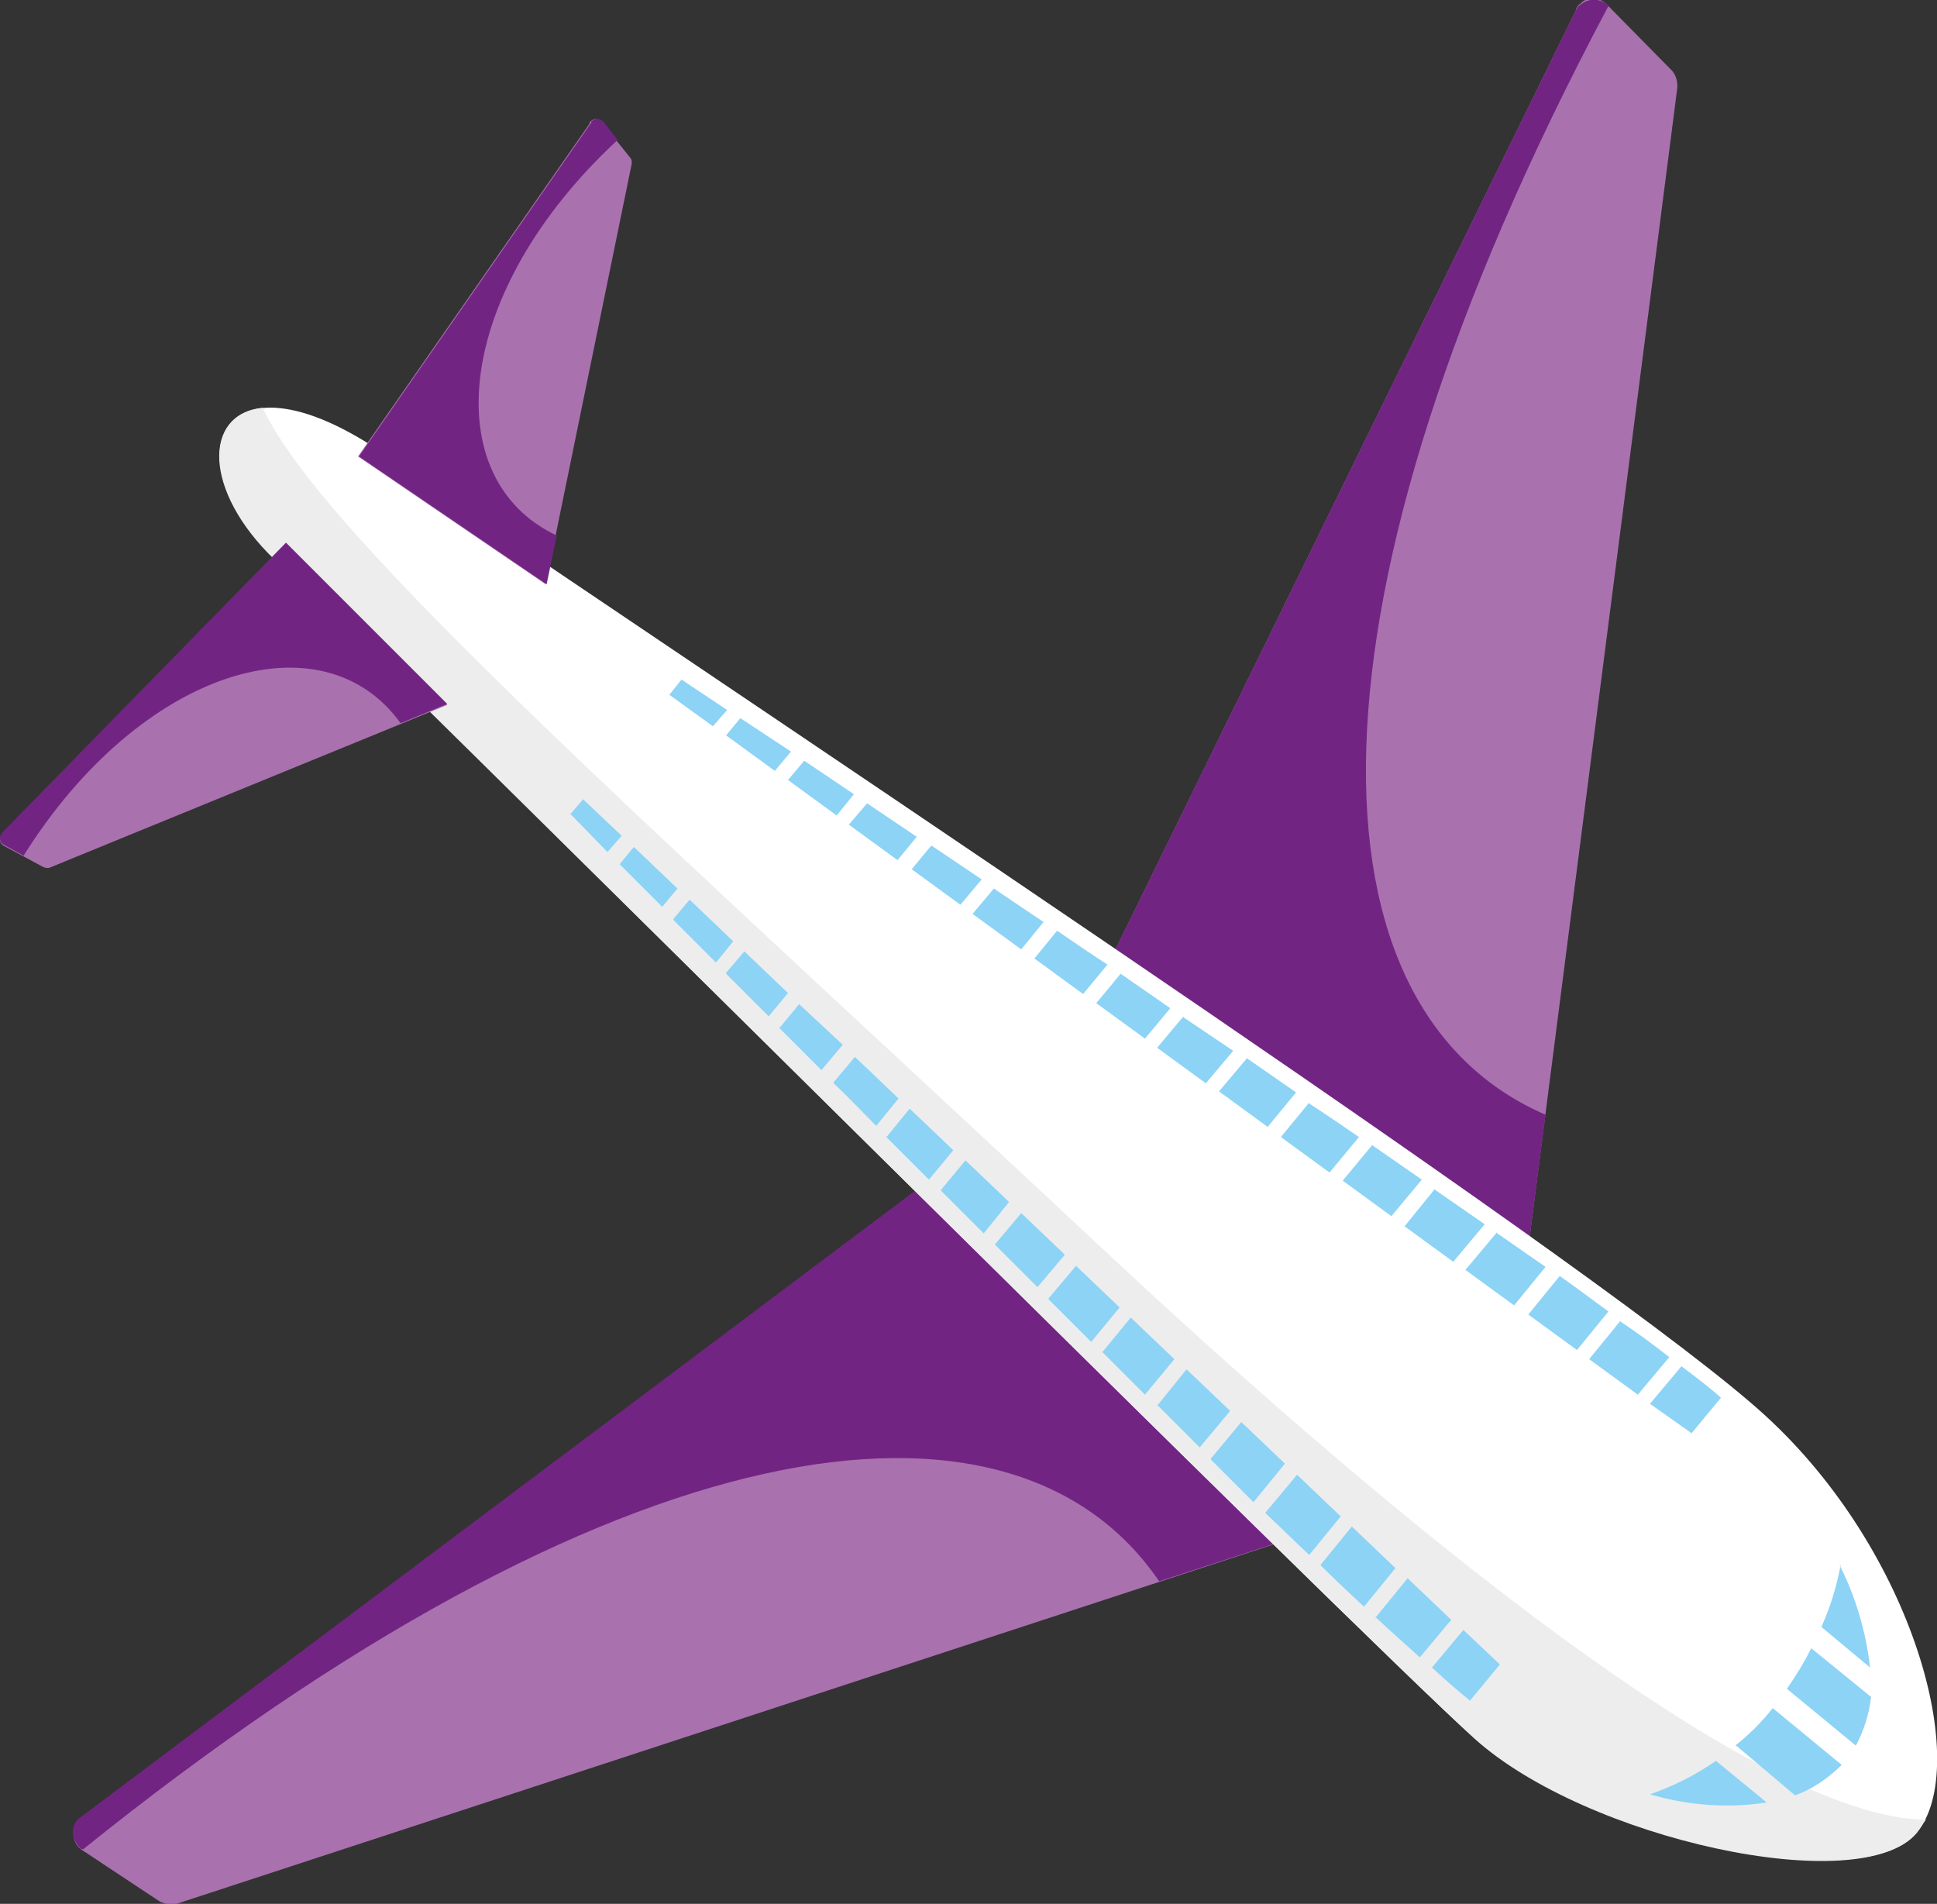 <?xml version="1.0" encoding="UTF-8"?>
<svg id="Laag_1" xmlns="http://www.w3.org/2000/svg" version="1.1" viewBox="0 0 191 187.7">
  <rect x="0" y="0" width="191" height="187.7" fill="#333333" stroke="none"/>
  <!-- Generator: Adobe Illustrator 29.5.1, SVG Export Plug-In . SVG Version: 2.1.0 Build 141)  -->
  <defs>
    <style>
      .st0 {
        fill: #ededed;
        mix-blend-mode: multiply;
      }

      .st0, .st1 {
        isolation: isolate;
      }

      .st2 {
        fill: #8cd3f6;
      }

      .st3 {
        fill: #722483;
      }

      .st4 {
        fill: #fff;
      }

      .st5 {
        fill: #a972af;
      }
    </style>
  </defs>
  <g class="st1">
    <g id="Laag_2">
      <g id="Laag_1-2">
        <path class="st5" d="M155.4,1l-45.7,93.2,41,28.8,14.7-114.4c0-.6-.1-1.1-.5-1.6l-6.5-6.6c-.7-.7-1.9-.8-2.6,0-.2.1-.3.3-.4.5Z"/>
        <path class="st3" d="M158.6.7v-.2c-.9-.7-2-.7-2.8,0-.2.1-.3.3-.4.5l-45.7,93.2,41,28.8,1.7-13.1c-23.8-10.3-25.4-49.9,6.2-109.3Z"/>
        <path class="st5" d="M8,179.2l83-62.3,36,34.9-109.6,35.9c-.5.2-1.1,0-1.6-.2l-7.7-5.1c-.9-.6-1.1-1.7-.5-2.6.1-.2.3-.3.4-.5Z"/>
        <path class="st3" d="M8.2,182.3h-.2c-.8-.7-1.1-1.9-.5-2.7.1-.2.2-.3.4-.4l83-62.3,36,34.9-12.6,4.1c-14.6-21.4-53.8-15.7-106.2,26.5Z"/>
        <path class="st4" d="M36.5,43.9c50.8,34.4,122.7,82.1,137.5,95.6s20.4,34.7,15,41.2-32.6.5-43.6-9.3S37.4,64.9,27.2,55.2s-5.9-21,9.4-11.3Z"/>
        <path class="st0" d="M108.6,123C64,81.3,31.8,52.9,25.9,40.2c-5.9.6-5.9,8.2,1.2,15,10.2,9.7,107.4,106.3,118.3,116.2s38.1,15.9,43.6,9.3c.3-.4.6-.9.9-1.3-16.5-.1-51.6-28.6-81.3-56.4Z"/>
        <path class="st5" d="M58.2,12.1l-22.9,32.9,18.5,12.6,8.5-41.5c0-.2,0-.4-.2-.6l-2.8-3.5c-.3-.3-.7-.4-1.1,0,0,0-.1.1-.1.2Z"/>
        <path class="st5" d="M.2,82.2l28-28.6,15.9,15.9L5,85.5c-.2.1-.4.1-.7,0l-3.9-2.1c-.4-.2-.5-.6-.3-1,0,0,0-.1.1-.2Z"/>
        <path class="st2" d="M162.7,176.9c3.7,1.1,7.7,1.4,11.5.8l-5-4.1c-2,1.4-4.2,2.5-6.5,3.3Z"/>
        <path class="st2" d="M171.2,172.1l5.8,4.9c1.7-.6,3.3-1.7,4.6-3l-6.8-5.6c-1.1,1.4-2.3,2.6-3.7,3.7Z"/>
        <path class="st2" d="M181.5,154.3c-.4,2.1-1,4.1-1.9,6.1l4.8,4c-.4-3.5-1.4-6.9-3-10.1Z"/>
        <path class="st2" d="M178.6,162.5c-.7,1.4-1.5,2.7-2.4,4l6.8,5.6c.8-1.5,1.3-3.1,1.5-4.8l-5.9-4.8Z"/>
        <path class="st2" d="M141.5,117.2l-3,3.7,4.8,3.5,3.1-3.7-4.9-3.4Z"/>
        <path class="st2" d="M135.3,112.9l-2.9,3.5,4.8,3.5,3-3.6-4.9-3.4Z"/>
        <path class="st2" d="M85.5,79.2l-1.8,2.1,4.8,3.5,1.9-2.3-4.9-3.3Z"/>
        <path class="st2" d="M91.8,83.4l-1.9,2.3,4.8,3.5,2.1-2.5-4.9-3.3Z"/>
        <path class="st2" d="M110.5,96l-2.4,2.9,4.8,3.5,2.5-3-4.9-3.4Z"/>
        <path class="st2" d="M98,87.6l-2.1,2.5,4.8,3.5,2.2-2.7-4.9-3.3Z"/>
        <path class="st2" d="M116.7,100.2l-2.6,3.1,4.8,3.5,2.7-3.2-4.9-3.3Z"/>
        <path class="st2" d="M122.9,104.4l-2.7,3.2,4.8,3.5,2.8-3.4-4.9-3.4Z"/>
        <path class="st2" d="M129.1,108.7l-2.8,3.4,4.8,3.5,2.9-3.5c-1.6-1.1-3.2-2.2-4.9-3.3Z"/>
        <path class="st2" d="M104.2,91.8l-2.2,2.7,4.8,3.5,2.4-2.9c-1.7-1.1-3.3-2.2-4.9-3.3Z"/>
        <path class="st2" d="M79.3,75l-1.6,1.9,4.8,3.5,1.7-2.1-4.9-3.3Z"/>
        <path class="st2" d="M159.8,130.2l-3.1,3.8,4.8,3.5,3.1-3.7c-1.4-1.1-3-2.3-4.8-3.5Z"/>
        <path class="st2" d="M169.7,137.8c-1-.9-2.3-1.9-3.9-3.1l-3.1,3.7,4.1,2.9,2.9-3.5Z"/>
        <path class="st2" d="M153.8,125.8l-3.1,3.8,4.8,3.5,3.1-3.8c-1.5-1.1-3.1-2.3-4.8-3.5Z"/>
        <path class="st2" d="M73,70.8l-1.4,1.7,4.8,3.5,1.6-1.9-5-3.3Z"/>
        <path class="st2" d="M67.2,67l-1.2,1.5,4.3,3.1,1.4-1.6-4.5-3Z"/>
        <path class="st2" d="M147.6,121.5l-3.1,3.7,4.8,3.5,3.1-3.8-4.9-3.4Z"/>
        <path class="st2" d="M119.4,143.8l3-3.6,4.3,4.1-3.1,3.8-4.2-4.2Z"/>
        <path class="st2" d="M114.1,138.6l2.9-3.6,4.3,4.1-3,3.6-4.2-4.2Z"/>
        <path class="st2" d="M71.6,95.9l1.8-2.1,4.3,4.1-1.9,2.3-4.2-4.2Z"/>
        <path class="st2" d="M76.9,101.3l1.9-2.3,4.3,4-2.1,2.5-4.2-4.2Z"/>
        <path class="st2" d="M92.8,117.3l2.4-2.9,4.3,4.1-2.5,3.1-4.2-4.2Z"/>
        <path class="st2" d="M82.2,106.7l2.1-2.5,4.3,4.1-2.2,2.7c-1.4-1.4-2.8-2.9-4.2-4.2Z"/>
        <path class="st2" d="M98.1,122.7l2.6-3.1,4.3,4.1-2.7,3.2-4.2-4.2Z"/>
        <path class="st2" d="M103.4,128l2.7-3.2,4.3,4.1-2.8,3.4-4.2-4.2Z"/>
        <path class="st2" d="M108.7,133.3l2.8-3.4,4.3,4.1-2.9,3.5-4.2-4.2Z"/>
        <path class="st2" d="M87.5,112l2.2-2.7,4.3,4.1-2.4,2.9c-1.4-1.4-2.8-2.8-4.2-4.2Z"/>
        <path class="st2" d="M66.4,90.6l1.6-1.9,4.3,4.1-1.7,2.1-4.2-4.2Z"/>
        <path class="st2" d="M135.7,159.4l3.1-3.8,4.3,4.1-3.1,3.7c-1.3-1.2-2.8-2.5-4.4-4Z"/>
        <path class="st2" d="M145,167.7c-1-.8-2.3-1.9-3.8-3.3l3.1-3.7,3.6,3.4-2.9,3.5Z"/>
        <path class="st2" d="M130.2,154.3l3.1-3.8,4.3,4.1-3.1,3.8c-1.4-1.3-2.8-2.6-4.3-4.1Z"/>
        <path class="st2" d="M61.1,85.2l1.4-1.7,4.3,4.1-1.5,1.8c-1.6-1.6-3-3-4.2-4.2Z"/>
        <path class="st2" d="M56.3,80.2l1.2-1.4,3.8,3.6-1.4,1.6-3.7-3.8Z"/>
        <path class="st2" d="M124.8,149.1l3.1-3.7,4.3,4.1-3.1,3.8c-1.4-1.3-2.8-2.7-4.3-4.1Z"/>
        <path class="st3" d="M60.9,13.8l-1.4-1.8c-.3-.3-.7-.4-1.1-.1,0,0-.1,0-.1.2l-22.9,32.9,18.5,12.6,1-4.8c-11.9-5.6-10.1-24.1,6-39Z"/>
        <path class="st3" d="M2.4,84.4l-2-1.1c-.4-.2-.5-.6-.3-1,0,0,0-.1.1-.2l28-28.6,15.9,15.9-4.6,1.9c-7.7-10.7-25.6-5.4-37.2,13.1Z"/>
      </g>
    </g>
  </g>
</svg>